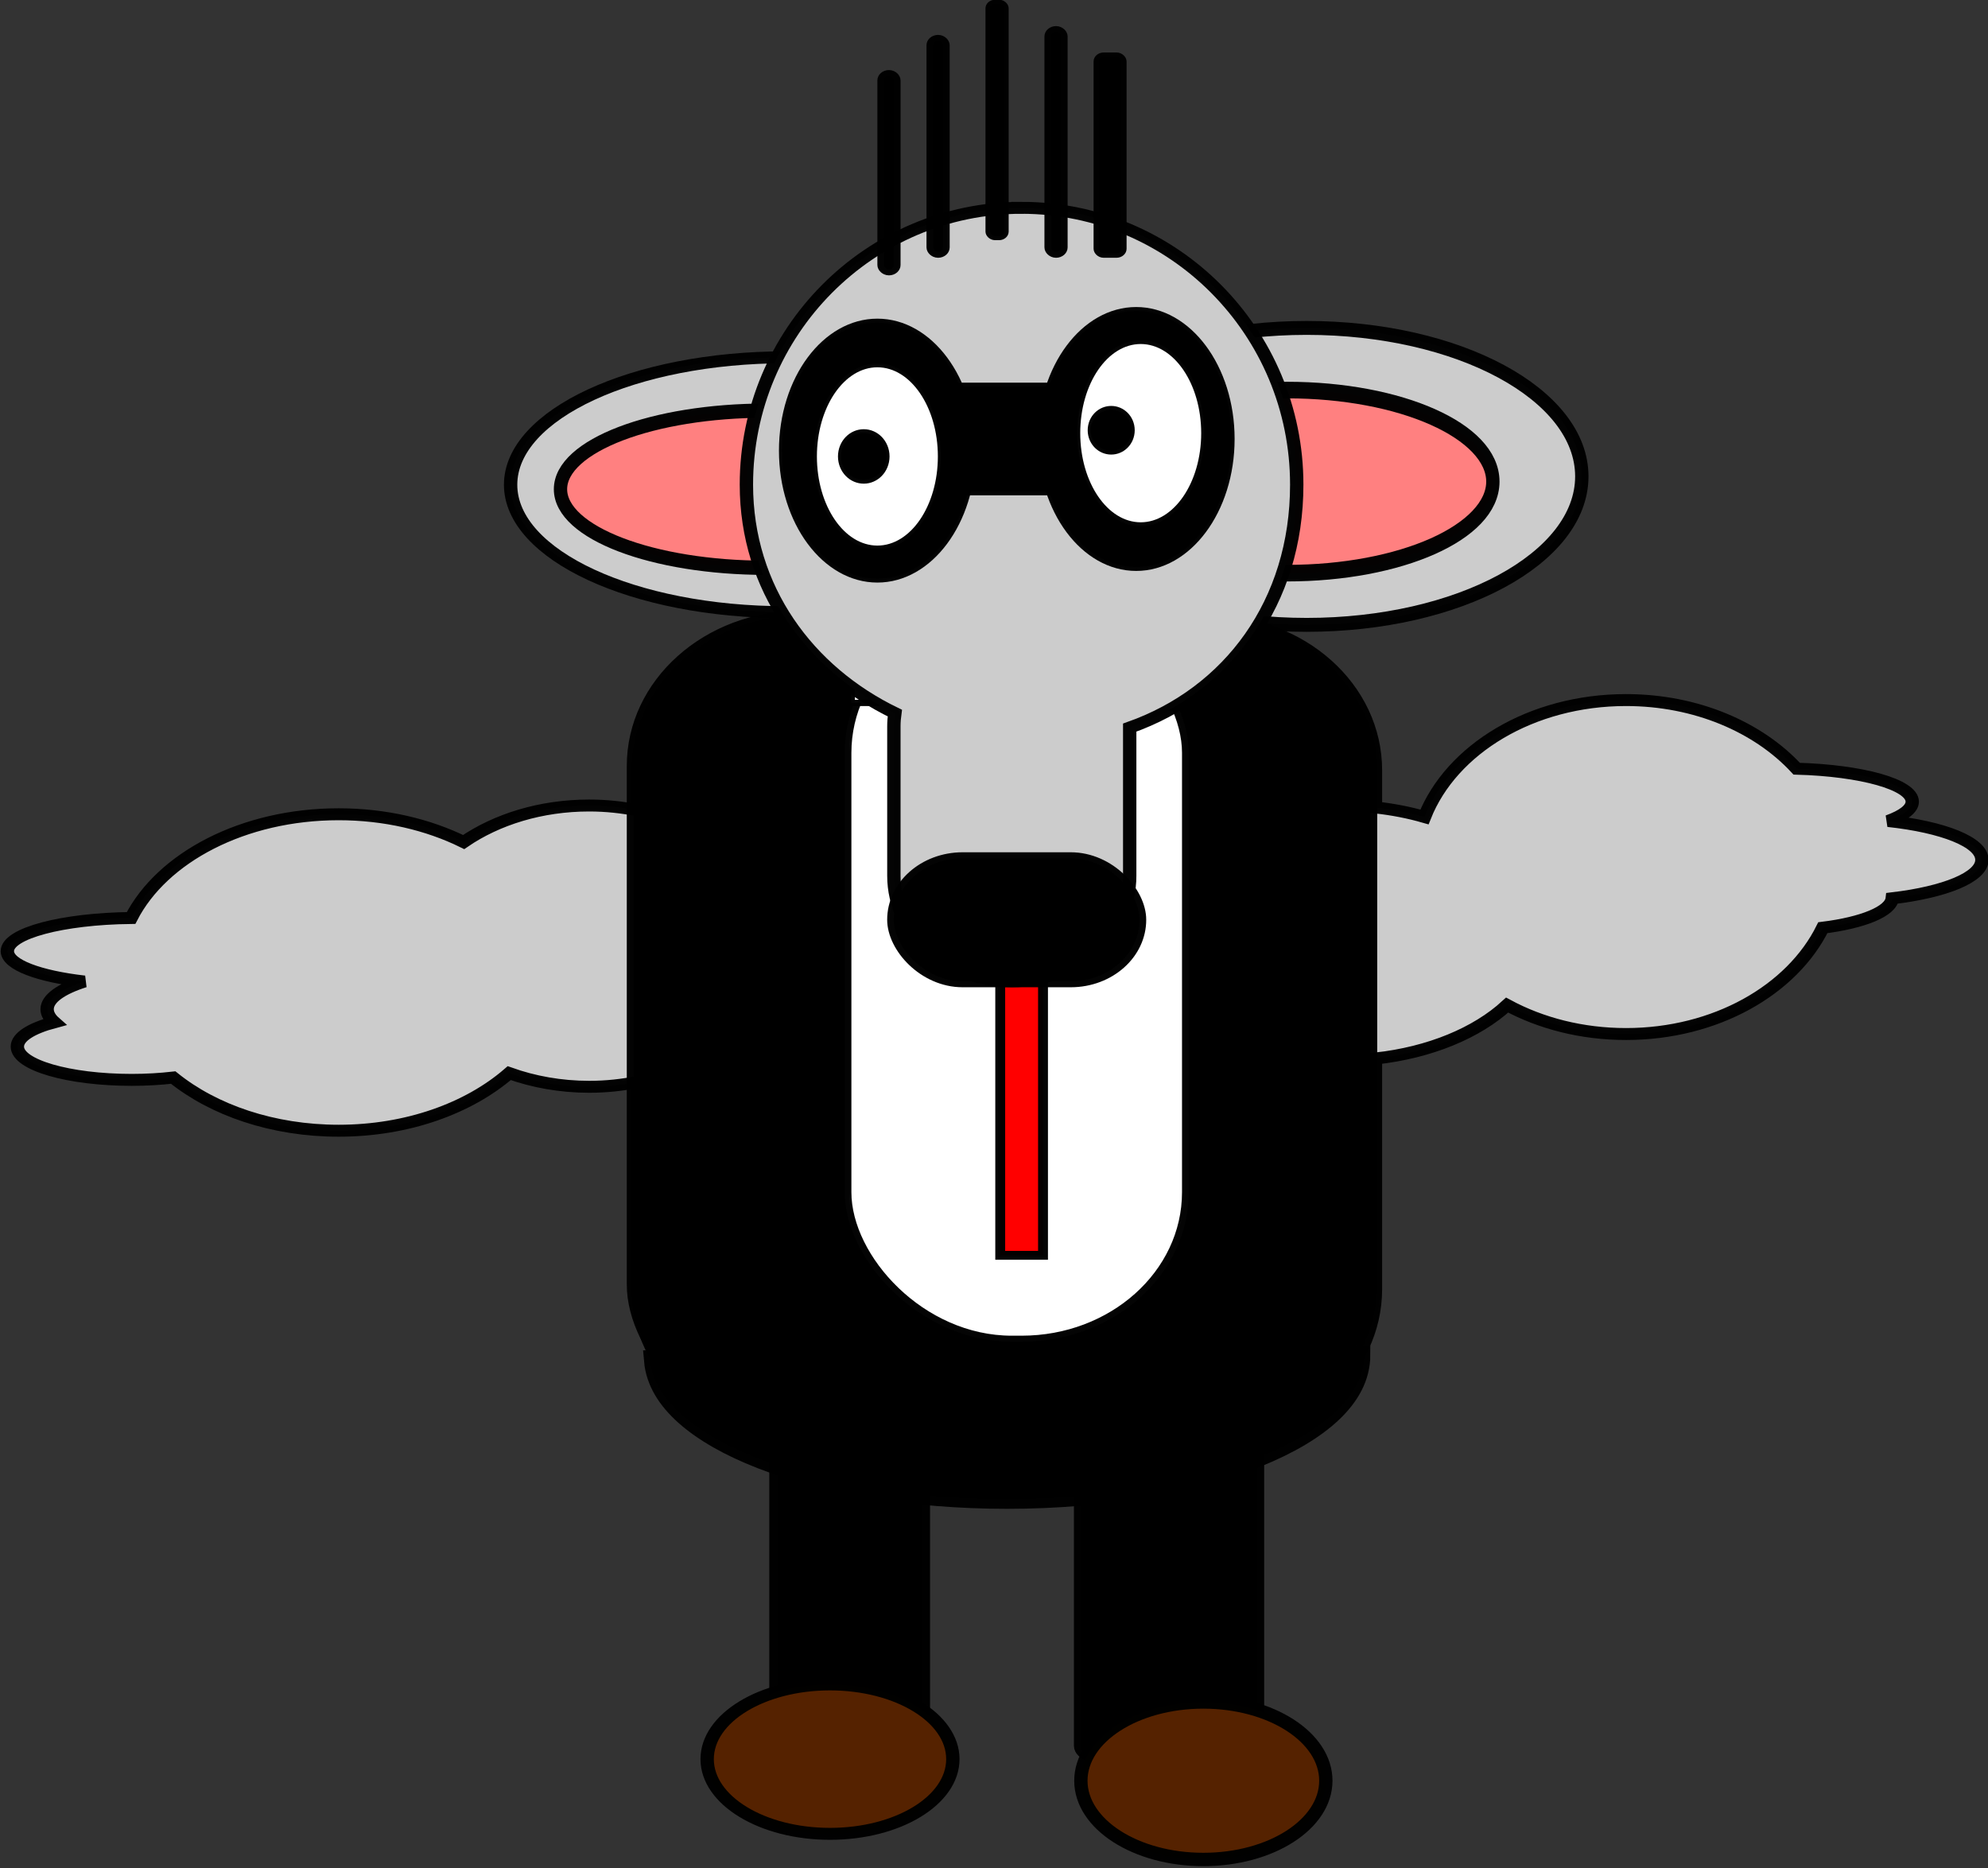 <?xml version="1.0" encoding="UTF-8" standalone="no"?>
<!-- Created with Inkscape (http://www.inkscape.org/) -->
<svg
    xmlns:inkscape="http://www.inkscape.org/namespaces/inkscape"
    xmlns:rdf="http://www.w3.org/1999/02/22-rdf-syntax-ns#"
    xmlns="http://www.w3.org/2000/svg"
    xmlns:cc="http://creativecommons.org/ns#"
    xmlns:dc="http://purl.org/dc/elements/1.1/"
    xmlns:sodipodi="http://sodipodi.sourceforge.net/DTD/sodipodi-0.dtd"
    xmlns:svg="http://www.w3.org/2000/svg"
    xmlns:ns1="http://sozi.baierouge.fr"
    xmlns:xlink="http://www.w3.org/1999/xlink"
    id="svg2"
    sodipodi:docname="robot.svg"
    viewBox="0 0 557.74 524.05"
    version="1.1"
    inkscape:version="0.47 r22583"
  >
  <rect x="0" y="0" width="557.74" height="524.05" fill="#333333" stroke="none"/>
  <sodipodi:namedview
      id="base"
      bordercolor="#666666"
      inkscape:pageshadow="2"
      inkscape:window-y="27"
      pagecolor="#ffffff"
      inkscape:window-height="688"
      inkscape:window-maximized="1"
      inkscape:zoom="0.35"
      inkscape:window-x="0"
      showgrid="false"
      borderopacity="1.0"
      inkscape:current-layer="layer1"
      inkscape:cx="313.58333"
      inkscape:cy="33.41581"
      showguides="true"
      inkscape:guide-bbox="true"
      inkscape:window-width="1022"
      inkscape:pageopacity="0.0"
      inkscape:document-units="px"
  />
  <g
      id="layer1"
      inkscape:label="Layer 1"
      inkscape:groupmode="layer"
      transform="translate(-4.18 -271.93)"
    >
    <g
        id="g3540"
        transform="matrix(.965 0 0 .863 728.32 -2.327)"
      >
      <path
          id="rect3011"
          d="m-428.56 290.56c-26.909 0-48.594 21.654-48.594 48.562v13.062c-4.553-1.043-9.336-1.625-14.281-1.625-14.054 0-26.86 4.496-36.5 11.875-10.339-5.681-22.853-9.031-36.344-9.031-27.719 0-51.318 14.047-60.344 33.719-20 0.25-35.969 4.979-35.969 10.781 0 4.404 9.202 8.195 22.375 9.875-6.697 2.391-10.812 5.528-10.812 9 0 1.467 0.748 2.896 2.094 4.219-6.618 1.973-10.75 4.791-10.75 7.938 0 5.962 14.873 10.812 33.25 10.812 4.257 0 8.321-0.277 12.062-0.75 11.776 10.607 28.966 17.281 48.094 17.281 19.971 0 37.803-7.289 49.594-18.719 7.051 2.82 14.925 4.438 23.25 4.438 4.945 0 9.728-0.582 14.281-1.625v67.344c0 26.909 21.685 48.562 48.594 48.562h117.12c26.909 0 48.594-21.654 48.594-48.562v-74.906c15.845-1.932 29.522-8.367 38.281-17.375 9.849 5.938 21.74 9.406 34.562 9.406 26.049 0 48.285-14.338 57.219-34.562 11.552-1.608 19.763-5.26 20.188-9.562 15.293-2.014 26.062-6.856 26.062-12.5 0-5.788-11.335-10.708-27.25-12.625 4.386-1.766 7-3.948 7-6.281 0-5.571-14.717-10.141-33.594-10.719-11.173-13.518-29.232-22.312-49.625-22.312-27.51 0-50.77 15.97-58.594 38-4.476-1.444-9.255-2.485-14.25-3.094v-12.062c0-26.909-21.685-48.562-48.594-48.562h-117.12z"
          style="stroke-opacity:.984;color:#000000;stroke:#000000;stroke-width:3.882;fill:#cccccc"
          transform="translate(-87.673 229.09)"
      />
      <rect
          id="rect3011-7"
          style="stroke-opacity:.984;color:#000000;stroke:#000000;stroke-width:3.882;fill:#000000"
          ry="48.571"
          height="265.71"
          width="214.29"
          y="518.22"
          x="-566.24"
      />
      <path
          id="path3293"
          sodipodi:rx="112.85714"
          sodipodi:ry="28.571428"
          style="stroke-opacity:.984;color:#000000;stroke:#000000;stroke-width:3.882;fill:#000000"
          sodipodi:type="arc"
          d="m-257.14 547.71c0 15.78-50.528 28.571-112.86 28.571-60.811 0-110.69-12.198-112.79-27.584l112.79-0.99z"
          transform="matrix(.92 0 0 1.638 -117.23 -138.85)"
          sodipodi:cy="547.70642"
          sodipodi:cx="-370"
          sodipodi:end="3.1070249"
          sodipodi:start="0"
      />
      <rect
          id="rect3295"
          style="stroke-opacity:.984;color:#000000;stroke:#000000;stroke-width:5.163;fill:#000000"
          ry="3.474"
          height="121.58"
          width="41.576"
          y="771.72"
          x="-524.17"
      />
      <rect
          id="rect3297"
          style="stroke-opacity:.984;color:#000000;stroke:#000000;stroke-width:3.882;fill:#000000"
          transform="translate(-87.673 229.09)"
          ry="2.857"
          height="102.86"
          width="51.429"
          y="556.28"
          x="-348.57"
      />
      <rect
          id="rect3299"
          style="stroke-opacity:.984;color:#000000;stroke:#000000;stroke-width:3.882;fill:#ffffff"
          ry="48.571"
          height="240"
          width="100"
          y="513.94"
          x="-504.82"
      />
      <path
          id="rect3304"
          sodipodi:nodetypes="ccccc"
          style="stroke-opacity:.984;color:#000000;stroke:#000000;stroke-width:2.029;fill:#ffffff"
          d="m-502.89 518.73h47.567l-16.988 27.567h-30.579v-27.567z"
      />
      <path
          id="rect3304-5"
          sodipodi:nodetypes="ccccc"
          style="stroke-opacity:.984;color:#000000;stroke:#000000;stroke-width:2.029;fill:#ffffff"
          d="m-406.75 520.16h-47.567l16.988 27.567h30.579v-27.567z"
      />
      <rect
          id="rect3329"
          style="stroke-opacity:.984;color:#000000;stroke:#000000;stroke-width:2.871;fill:#ff0000"
          height="203.87"
          width="12.44"
          y="522"
          x="-459.61"
      />
      <g
          id="g3180"
          transform="translate(31.429 217.14)"
        >
        <g
            id="g3079"
            transform="translate(2.8571e-7 -168.57)"
          >
          <path
              id="path3044"
              sodipodi:rx="80"
              sodipodi:ry="41.42857"
              style="stroke-opacity:.984;color:#000000;stroke:#000000;stroke-width:3.882;fill:#cccccc"
              sodipodi:type="arc"
              d="m-385.71 197.71c0 22.88-35.817 41.429-80 41.429s-80-18.548-80-41.429c0-22.88 35.817-41.429 80-41.429s80 18.548 80 41.429z"
              transform="translate(-87.673 229.09)"
              sodipodi:cy="197.70642"
              sodipodi:cx="-465.71429"
          />
          <path
              id="path3048"
              sodipodi:rx="60"
              sodipodi:ry="21.428572"
              style="stroke-opacity:.984;color:#000000;stroke:#000000;stroke-width:3.882;fill:#ff8080"
              sodipodi:type="arc"
              d="m-411.43 203.42c0 11.835-26.863 21.429-60 21.429s-60-9.594-60-21.429 26.863-21.429 60-21.429 60 9.594 60 21.429z"
              transform="matrix(.997 0 0 1.192 -89.047 185.78)"
              sodipodi:cy="203.42072"
              sodipodi:cx="-471.42856"
          />
        </g
        >
        <g
            id="g3075"
            transform="matrix(1 0 0 1.165 -31.429 -313.27)"
          >
          <path
              id="path3044-1"
              sodipodi:rx="80"
              sodipodi:ry="41.42857"
              style="stroke-opacity:.984;color:#000000;stroke:#000000;stroke-width:3.882;fill:#cccccc"
              sodipodi:type="arc"
              d="m-385.71 197.71c0 22.88-35.817 41.429-80 41.429s-80-18.548-80-41.429c0-22.88 35.817-41.429 80-41.429s80 18.548 80 41.429z"
              transform="translate(95.184 290.52)"
              sodipodi:cy="197.70642"
              sodipodi:cx="-465.71429"
          />
          <path
              id="path3048-7"
              sodipodi:rx="60"
              sodipodi:ry="21.428572"
              style="stroke-opacity:.984;color:#000000;stroke:#000000;stroke-width:3.882;fill:#ff8080"
              sodipodi:type="arc"
              d="m-411.43 203.42c0 11.835-26.863 21.429-60 21.429s-60-9.594-60-21.429 26.863-21.429 60-21.429 60 9.594 60 21.429z"
              transform="matrix(.997 0 0 1.192 93.81 247.21)"
              sodipodi:cy="203.42072"
              sodipodi:cx="-471.42856"
          />
        </g
        >
        <path
            id="path3083"
            style="stroke-opacity:.984;color:#000000;stroke:#000000;stroke-width:3.882;fill:#cccccc"
            d="m-397.16-60.875c-44.183 0-80 40.294-80 90 0 33.768 17.857 60.544 43.156 74.25-0.177 1.418-0.281 2.876-0.281 4.344v48.562c0 18.994 15.287 34.281 34.281 34.281s34.281-15.287 34.281-34.281v-48.188c29.085-11.494 48.562-40.755 48.562-78.969 0-49.706-35.817-90-80-90z"
            transform="translate(-87.673 229.09)"
        />
        <rect
            id="rect3089"
            ry="20"
            style="stroke-opacity:.984;color:#000000;stroke:#000000;stroke-width:3.882;fill:#000000"
            transform="translate(-87.673 229.09)"
            height="40"
            width="71.429"
            y="150.56"
            x="-434.29"
        />
        <g
            id="g3158"
            transform="matrix(.462 0 0 .662 -150.97 -282.23)"
          >
          <path
              id="path3091"
              sodipodi:rx="60"
              sodipodi:ry="62.857143"
              style="stroke-opacity:.984;color:#000000;stroke:#000000;stroke-width:3.882;fill:#000000"
              sodipodi:type="arc"
              d="m-665.71 570.56c0 34.715-26.863 62.857-60 62.857s-60-28.142-60-62.857 26.863-62.857 60-62.857 60 28.142 60 62.857z"
              transform="translate(-87.673 229.09)"
              sodipodi:cy="570.5636"
              sodipodi:cx="-725.71429"
          />
          <path
              id="path3091-5"
              sodipodi:rx="60"
              sodipodi:ry="62.857143"
              style="stroke-opacity:.984;color:#000000;stroke:#000000;stroke-width:3.882;fill:#000000"
              sodipodi:type="arc"
              d="m-665.71 570.56c0 34.715-26.863 62.857-60 62.857s-60-28.142-60-62.857 26.863-62.857 60-62.857 60 28.142 60 62.857z"
              transform="translate(75.184 223.38)"
              sodipodi:cy="570.5636"
              sodipodi:cx="-725.71429"
          />
          <rect
              id="rect3128"
              style="stroke-opacity:.984;color:#000000;stroke:#000000;stroke-width:3.882;fill:#000000"
              transform="translate(-87.673 229.09)"
              ry="20"
              height="51.429"
              width="177.14"
              y="539.14"
              x="-722.86"
          />
          <path
              id="path3130"
              sodipodi:rx="40"
              sodipodi:ry="45.714287"
              style="stroke-opacity:.984;color:#000000;stroke:#000000;stroke-width:3.882;fill:#ffffff"
              sodipodi:type="arc"
              d="m-685.71 573.42c0 25.247-17.909 45.714-40 45.714s-40-20.467-40-45.714 17.909-45.714 40-45.714 40 20.467 40 45.714z"
              transform="translate(-87.673 229.09)"
              sodipodi:cy="573.42072"
              sodipodi:cx="-725.71429"
          />
          <path
              id="path3130-9"
              sodipodi:rx="40"
              sodipodi:ry="45.714287"
              style="stroke-opacity:.984;color:#000000;stroke:#000000;stroke-width:3.882;fill:#ffffff"
              sodipodi:type="arc"
              d="m-685.71 573.42c0 25.247-17.909 45.714-40 45.714s-40-20.467-40-45.714 17.909-45.714 40-45.714 40 20.467 40 45.714z"
              transform="translate(78.041 217.66)"
              sodipodi:cy="573.42072"
              sodipodi:cx="-725.71429"
          />
          <path
              id="path3154"
              sodipodi:rx="14.285714"
              sodipodi:ry="11.428572"
              style="stroke-opacity:.984;color:#000000;stroke:#000000;stroke-width:3.882;fill:#000000"
              sodipodi:type="arc"
              d="m-720 573.42c0 6.312-6.396 11.429-14.286 11.429-7.89 0-14.286-5.117-14.286-11.429 0-6.312 6.396-11.429 14.286-11.429 7.89 0 14.286 5.117 14.286 11.429z"
              transform="translate(-87.673 229.09)"
              sodipodi:cy="573.42072"
              sodipodi:cx="-734.28571"
          />
          <path
              id="path3156"
              sodipodi:rx="12.857142"
              sodipodi:ry="10"
              style="stroke-opacity:.984;color:#000000;stroke:#000000;stroke-width:3.882;fill:#000000"
              sodipodi:type="arc"
              d="m-565.71 560.56c0 5.523-5.756 10-12.857 10-7.101 0-12.857-4.477-12.857-10s5.756-10 12.857-10c7.101 0 12.857 4.477 12.857 10z"
              transform="translate(-87.673 229.09)"
              sodipodi:cy="560.5636"
              sodipodi:cx="-578.57141"
          />
        </g
        >
        <rect
            id="rect3170"
            ry="1.429"
            style="stroke-opacity:.984;color:#000000;stroke:#000000;stroke-width:3.882;fill:#000000"
            transform="translate(-87.673 229.09)"
            height="62.857"
            width="2.857"
            y="-103.72"
            x="-437.14"
        />
        <rect
            id="rect3172"
            ry="1.429"
            style="stroke-opacity:.984;color:#000000;stroke:#000000;stroke-width:3.882;fill:#000000"
            transform="translate(-87.673 229.09)"
            height="68.571"
            width="2.857"
            y="-115.15"
            x="-422.86"
        />
        <rect
            id="rect3174"
            style="stroke-opacity:.984;color:#000000;stroke:#000000;stroke-width:2.69;fill:#000000"
            ry="1.452"
            height="75.478"
            width="4.05"
            y="101.91"
            x="-493.98"
        />
        <rect
            id="rect3176"
            ry="1.429"
            style="stroke-opacity:.984;color:#000000;stroke:#000000;stroke-width:3.882;fill:#000000"
            transform="translate(-87.673 229.09)"
            height="71.429"
            width="2.857"
            y="-118.01"
            x="-388.57"
        />
        <rect
            id="rect3178"
            style="stroke-opacity:.984;color:#000000;stroke:#000000;stroke-width:2.976;fill:#000000"
            ry="1.449"
            height="63.763"
            width="6.62"
            y="119.2"
            x="-462.41"
        />
      </g
      >
      <path
          id="path3501"
          sodipodi:rx="35.714287"
          sodipodi:ry="24.285715"
          style="stroke-opacity:.984;color:#000000;stroke:#000000;stroke-width:3.882;fill:#552200"
          sodipodi:type="arc"
          d="m-385.71 660.56c0 13.413-15.99 24.286-35.714 24.286s-35.714-10.873-35.714-24.286 15.99-24.286 35.714-24.286 35.714 10.873 35.714 24.286z"
          transform="translate(-87.673 229.09)"
          sodipodi:cy="660.5636"
          sodipodi:cx="-421.42856"
      />
      <path
          id="path3503"
          sodipodi:rx="35.714287"
          sodipodi:ry="22.857143"
          style="stroke-opacity:.984;color:#000000;stroke:#000000;stroke-width:3.882;fill:#552200"
          sodipodi:type="arc"
          d="m-277.14 670.56c0 12.624-15.99 22.857-35.714 22.857s-35.714-10.233-35.714-22.857 15.99-22.857 35.714-22.857 35.714 10.233 35.714 22.857z"
          transform="matrix(.997 0 0 1.12 -88.638 145.64)"
          sodipodi:cy="670.5636"
          sodipodi:cx="-312.85715"
      />
    </g
    >
  </g
  >
</svg
>
